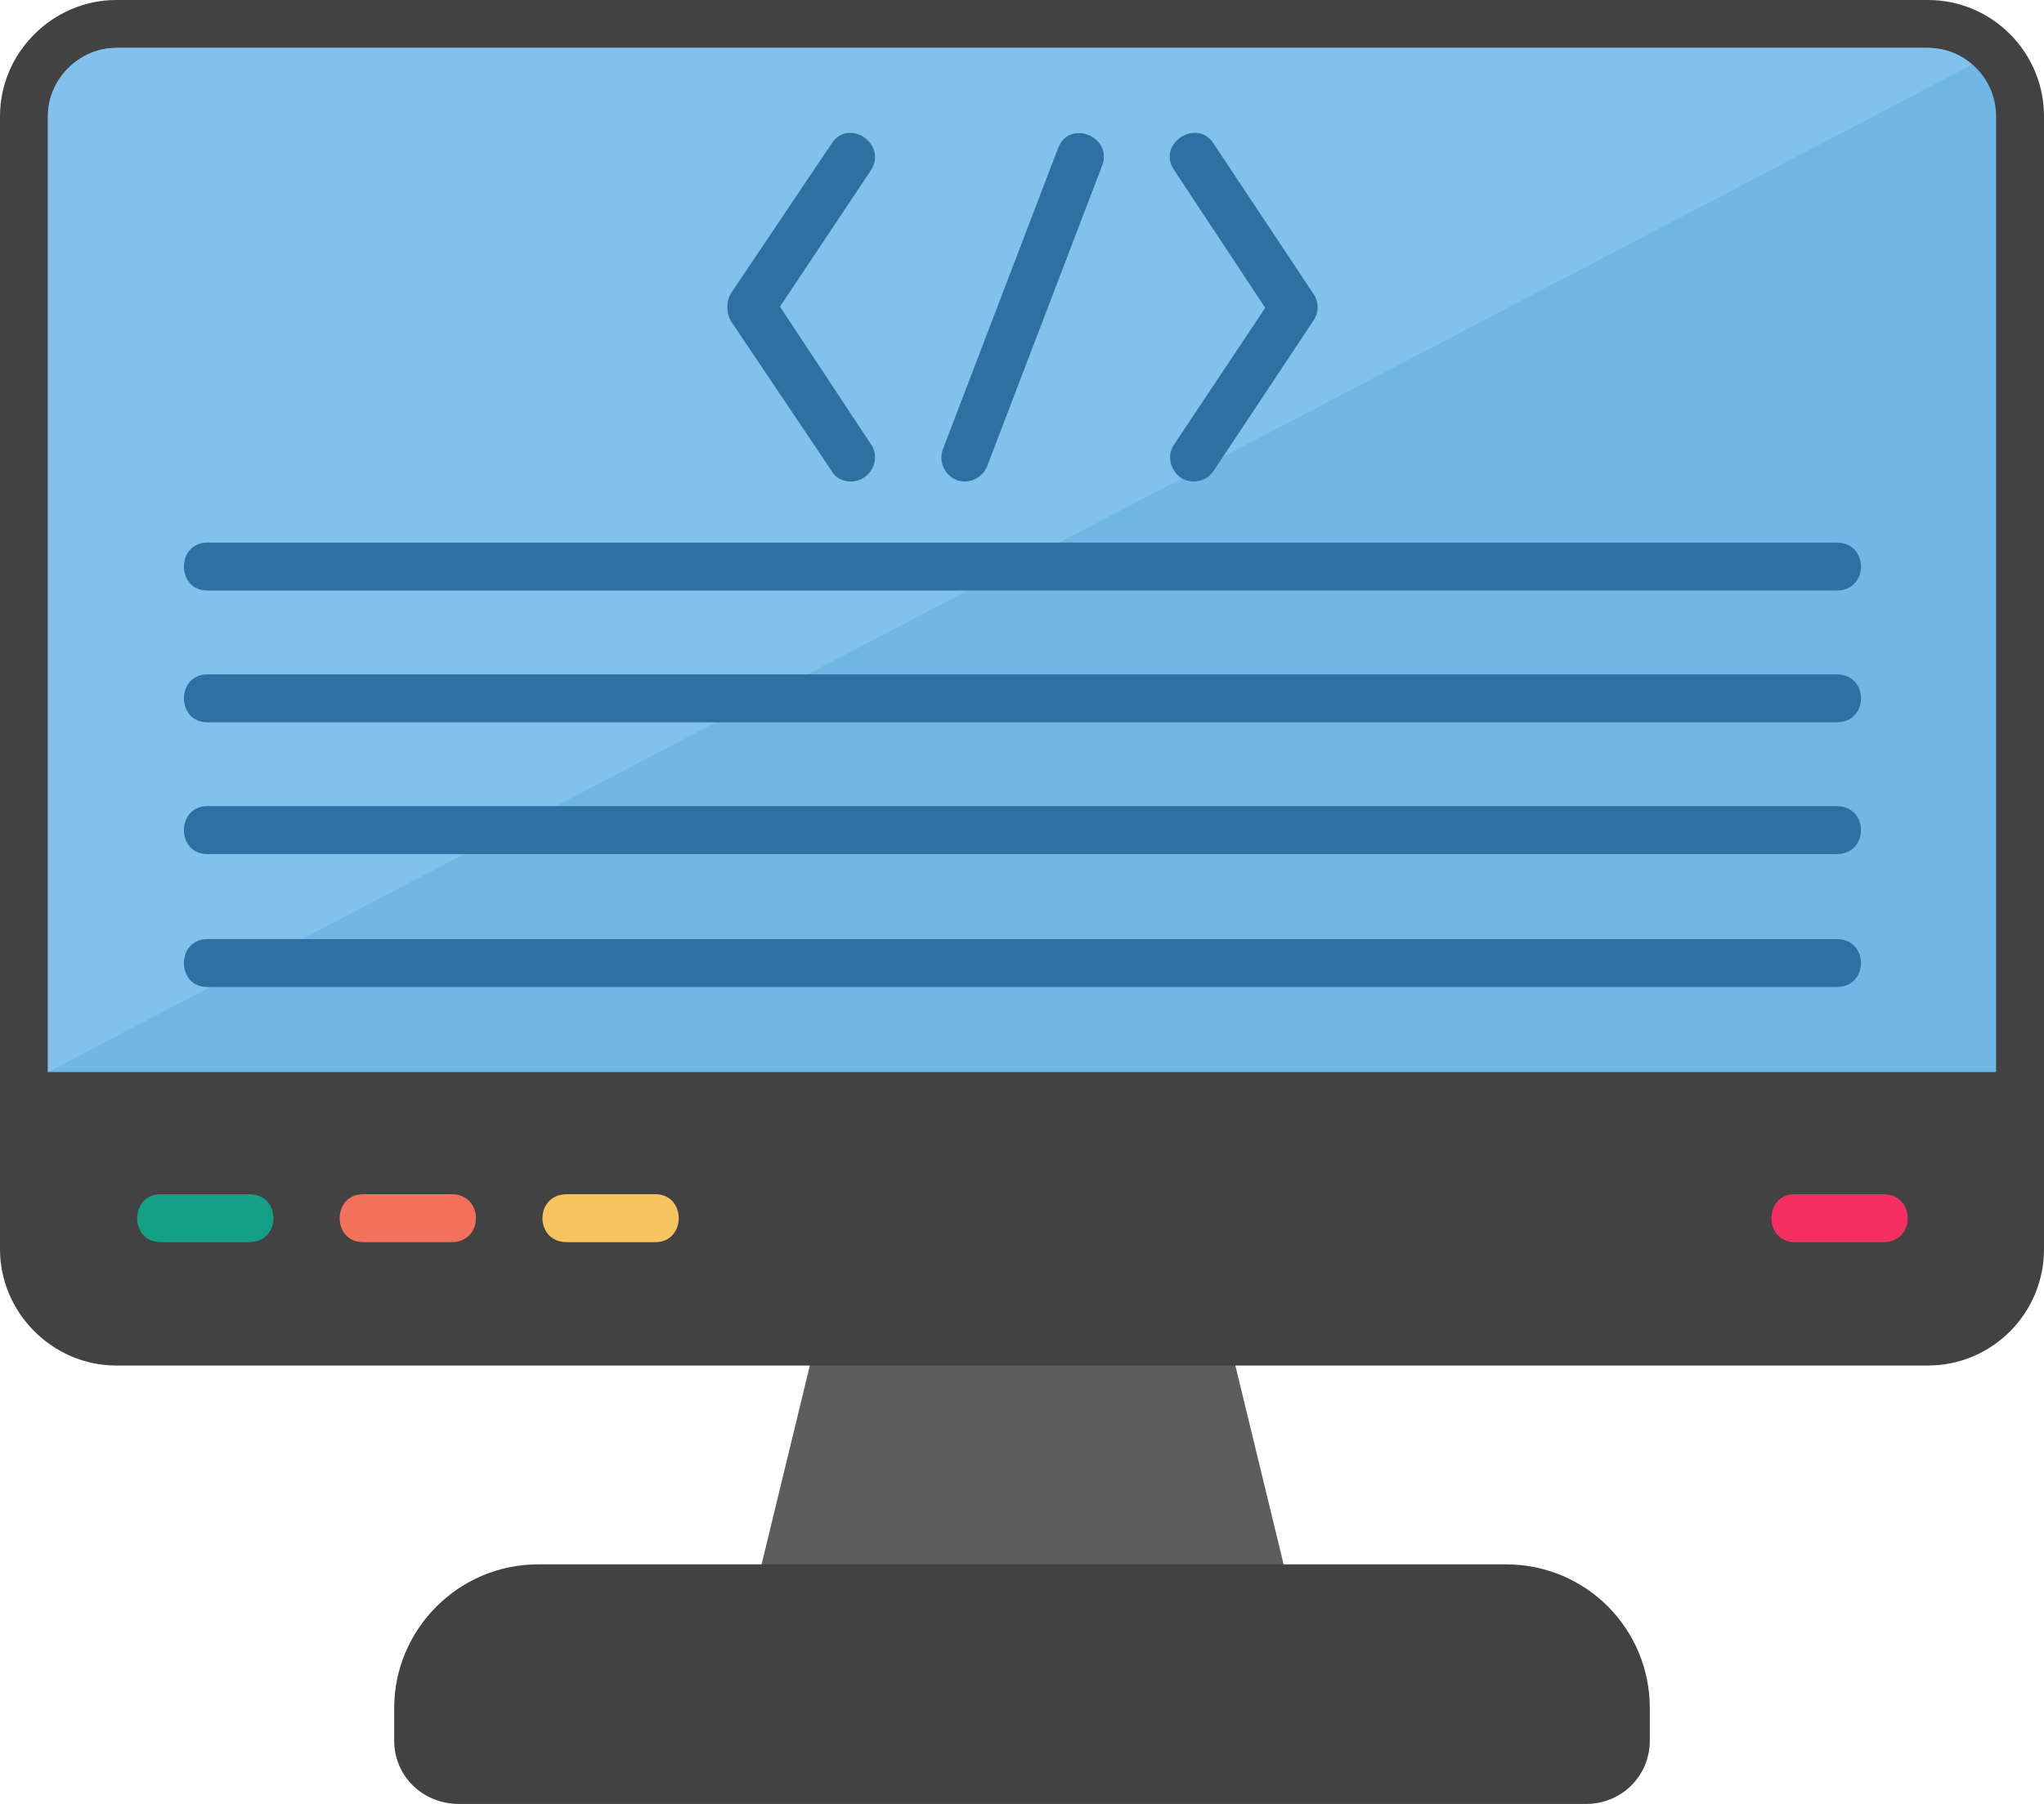 <?xml version="1.0" encoding="UTF-8"?>
<!DOCTYPE svg PUBLIC '-//W3C//DTD SVG 1.0//EN'
          'http://www.w3.org/TR/2001/REC-SVG-20010904/DTD/svg10.dtd'>
<svg clip-rule="evenodd" fill-rule="evenodd" height="1506.0" image-rendering="optimizeQuality" preserveAspectRatio="xMidYMid meet" shape-rendering="geometricPrecision" text-rendering="geometricPrecision" version="1.0" viewBox="0.0 100.0 1706.0 1506.0" width="1706.0" xmlns="http://www.w3.org/2000/svg" xmlns:xlink="http://www.w3.org/1999/xlink" zoomAndPan="magnify"
><g
  ><g id="change1_1"
    ><path d="M1055 1446c-7,0 -14,-4 -17,-11l-369 0c-11,21 -43,9 -37,-14l50 -206c6,-25 45,-16 39,10l265 0c-7,-26 33,-36 39,-10l50 206c3,13 -7,25 -20,25z" fill="#5d5d5d"
    /></g
    ><g id="change2_1"
    ><path d="M1609 1240l-1512 0c-53,0 -97,-44 -97,-97l0 -946c0,-53 44,-97 97,-97l1512 0c54,0 97,44 97,97l0 946c0,53 -43,97 -97,97z" fill="#424242"
    /></g
    ><g id="change2_2"
    ><path d="M1324 1606l-941 0c-30,0 -54,-23 -54,-53l0 -27c0,-66 54,-120 120,-120l808 0c67,0 120,54 120,120l0 27c0,30 -24,53 -53,53z" fill="#424242"
    /></g
    ><g id="change3_1"
    ><path d="M208 1137l-74 0c-26,0 -26,-40 0,-40l74 0c27,0 27,40 0,40z" fill="#14a085"
    /></g
    ><g id="change4_1"
    ><path d="M377 1137l-74 0c-26,0 -26,-40 0,-40l74 0c27,0 27,40 0,40z" fill="#f3705a"
    /></g
    ><g id="change5_1"
    ><path d="M547 1137l-74 0c-27,0 -27,-40 0,-40l74 0c26,0 26,40 0,40z" fill="#f8c460"
    /></g
    ><g id="change6_1"
    ><path d="M1572 1137l-74 0c-26,0 -26,-40 0,-40l74 0c27,0 27,40 0,40z" fill="#f53061"
    /></g
    ><g id="change7_1"
    ><path d="M40 995l1626 0 0 -798c0,-31 -25,-57 -57,-57l-1512 0c-31,0 -57,26 -57,57l0 798z" fill="#70b7e5"
    /></g
    ><g id="change8_1"
    ><path d="M1609 140l-1512 0c-31,0 -57,26 -57,57l0 798 1606 -841c-10,-9 -23,-14 -37,-14z" fill="#81c1eb"
    /></g
    ><g id="change9_1"
    ><path d="M996 502c-15,0 -25,-18 -16,-31l76 -114 -76 -115c-15,-22 19,-44 33,-22l83 125c5,7 5,16 0,23l-83 125c-4,6 -10,9 -17,9z" fill="#2f70a3"
    /></g
    ><g id="change9_2"
    ><path d="M710 502c-6,0 -13,-3 -16,-9l-84 -125c-4,-7 -4,-16 0,-23l84 -125c14,-22 47,0 33,22l-76 114 76 115c9,13 -1,31 -17,31z" fill="#2f70a3"
    /></g
    ><g id="change9_3"
    ><path d="M805 502c-13,0 -23,-14 -18,-27l96 -251c9,-25 46,-10 37,14l-96 251c-3,8 -11,13 -19,13z" fill="#2f70a3"
    /></g
    ><g id="change9_4"
    ><path d="M1533 593l-1360 0c-26,0 -26,-40 0,-40l1360 0c27,0 27,40 0,40z" fill="#2f70a3"
    /></g
    ><g id="change9_5"
    ><path d="M1533 703l-1360 0c-26,0 -26,-40 0,-40l1360 0c27,0 27,40 0,40z" fill="#2f70a3"
    /></g
    ><g id="change9_6"
    ><path d="M1533 813l-1360 0c-26,0 -26,-40 0,-40l1360 0c27,0 27,40 0,40z" fill="#2f70a3"
    /></g
    ><g id="change9_7"
    ><path d="M1533 924l-1360 0c-26,0 -26,-40 0,-40l1360 0c27,0 27,40 0,40z" fill="#2f70a3"
    /></g
  ></g
></svg
>
